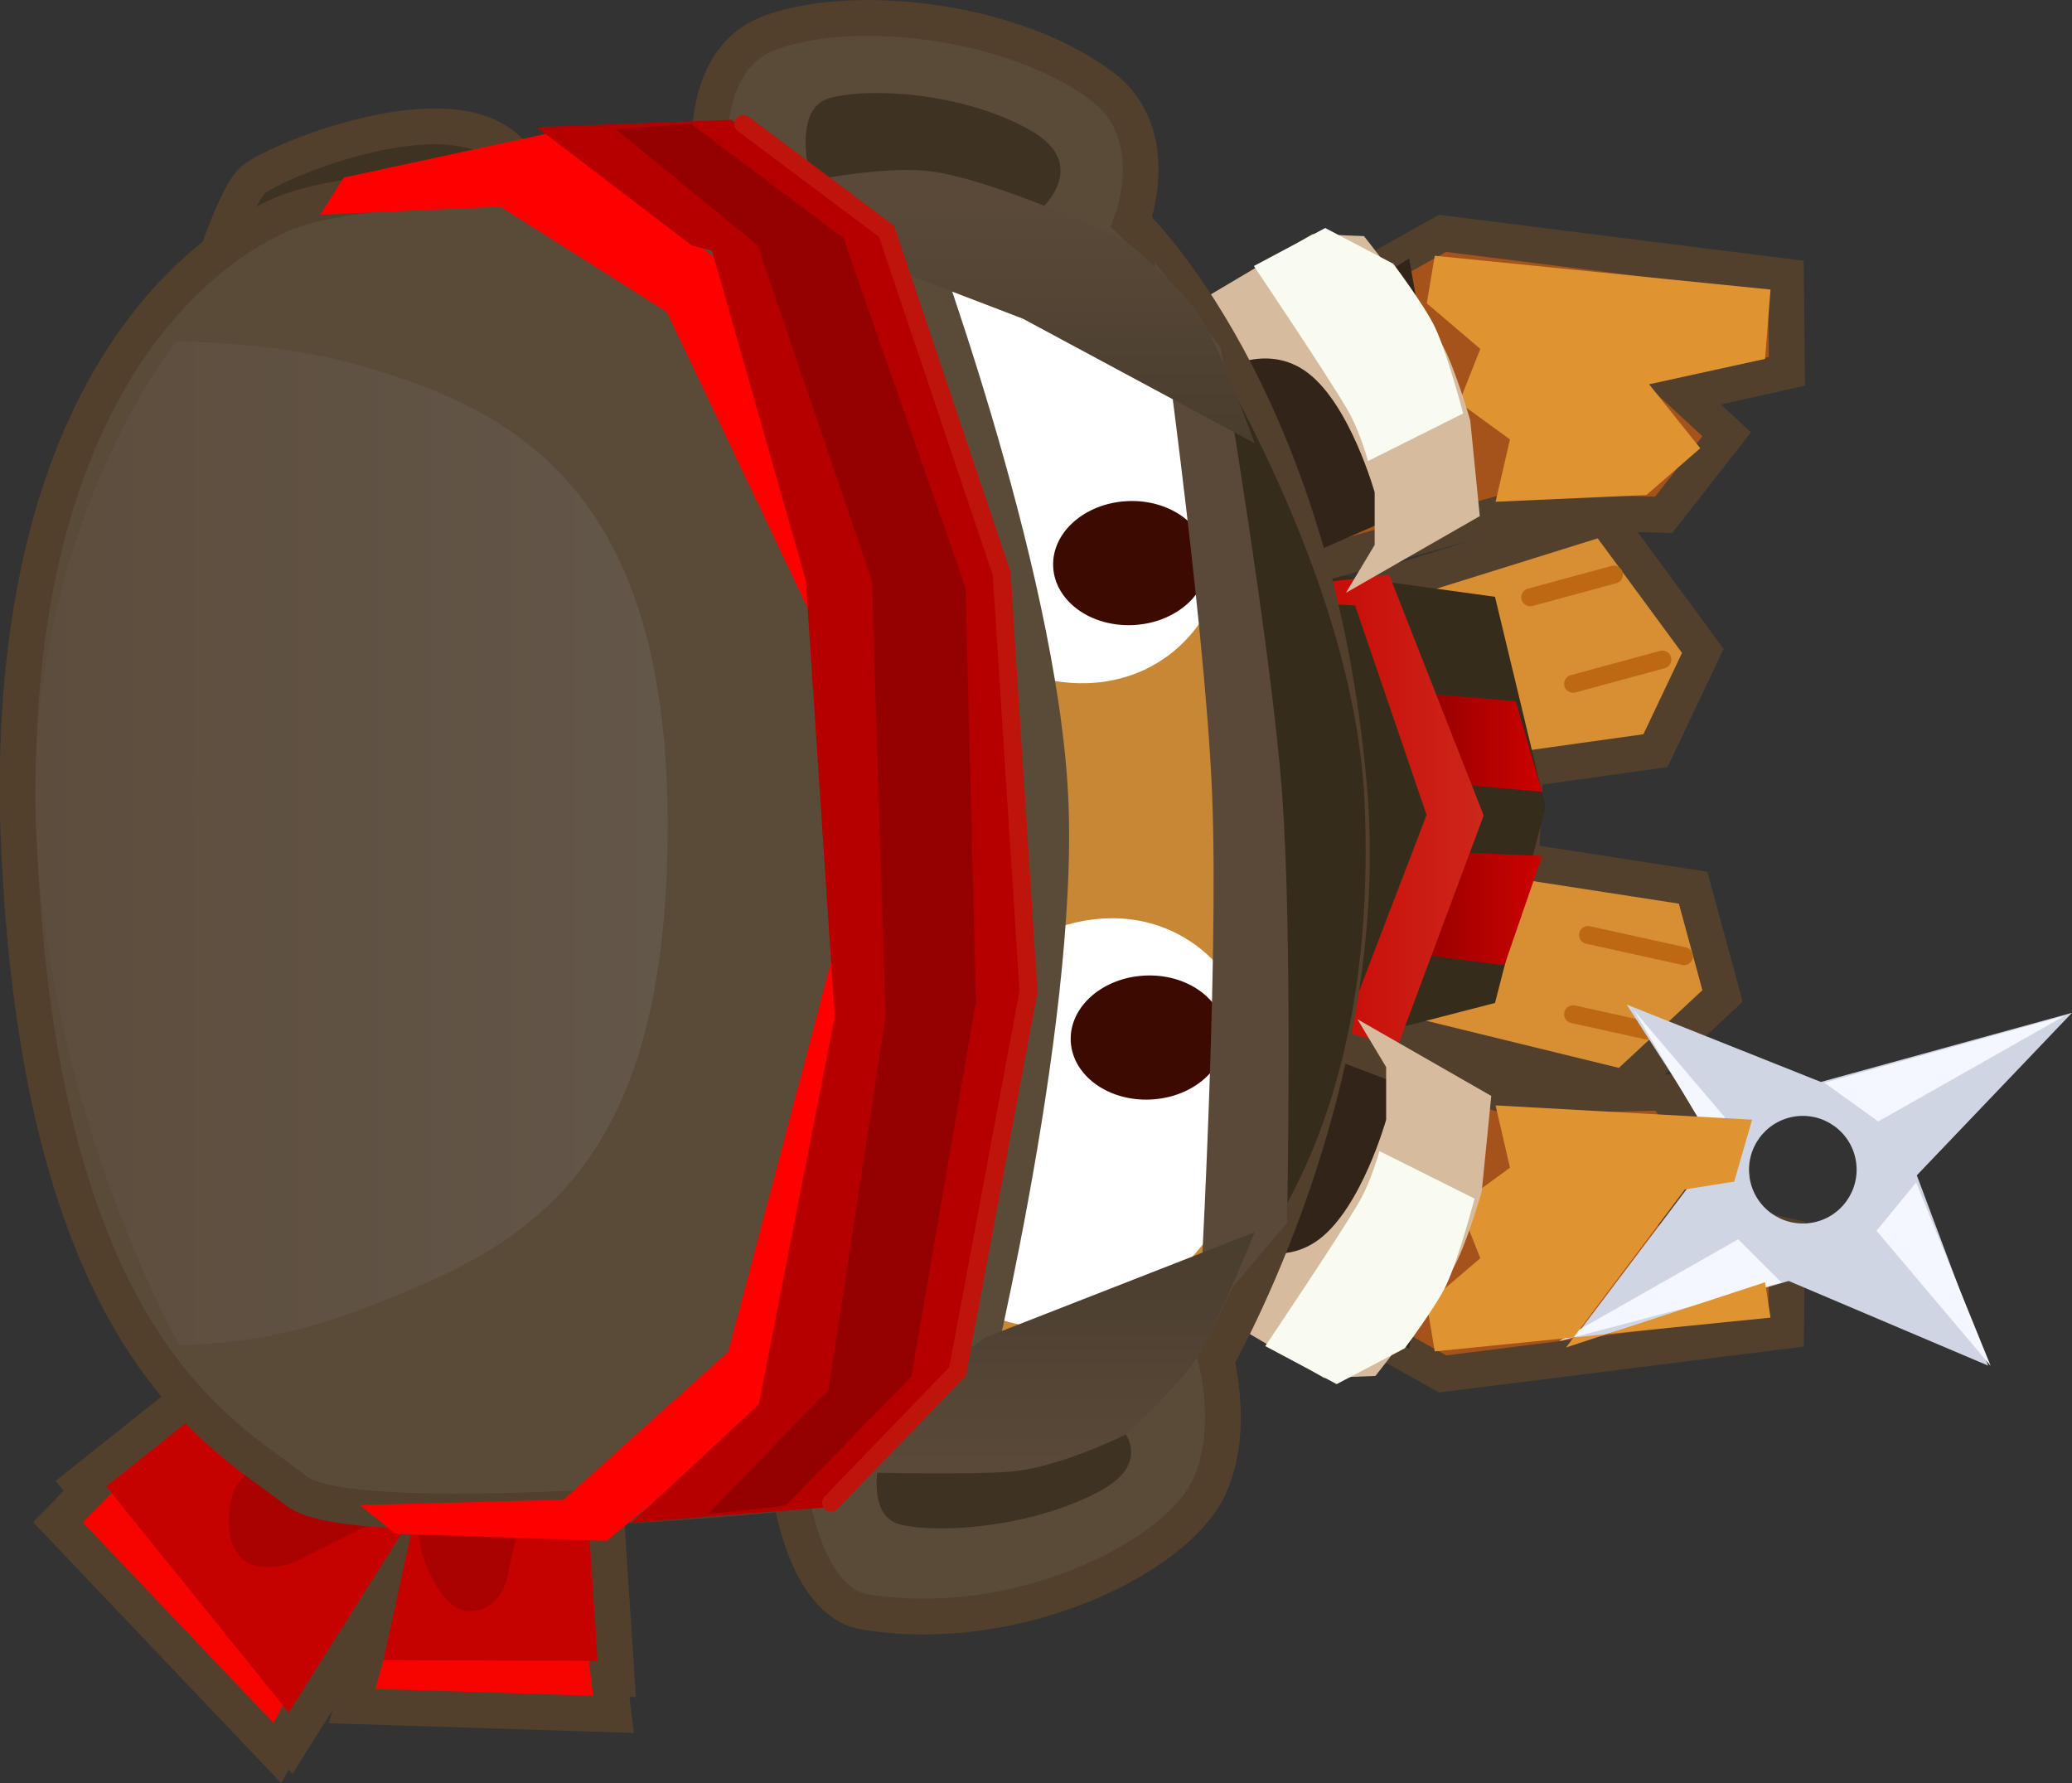 <svg version="1.1" xmlns="http://www.w3.org/2000/svg" xmlns:xlink="http://www.w3.org/1999/xlink" width="28.893" height="24.861" viewBox="0,0,28.893,24.861"><rect x="0" y="0" width="28.893" height="24.861" fill="#333333" stroke="none"/><defs><linearGradient x1="245.574" y1="181.694" x2="247.311" y2="181.694" gradientUnits="userSpaceOnUse" id="color-1"><stop offset="0" stop-color="#950100"/><stop offset="1" stop-color="#cc0200"/></linearGradient><linearGradient x1="245.679" y1="179.378" x2="247.311" y2="179.378" gradientUnits="userSpaceOnUse" id="color-2"><stop offset="0" stop-color="#950100"/><stop offset="1" stop-color="#cc0200"/></linearGradient><linearGradient x1="243.548" y1="180.325" x2="247.074" y2="180.325" gradientUnits="userSpaceOnUse" id="color-3"><stop offset="0" stop-color="#c70200"/><stop offset="1" stop-color="#ce2e20"/></linearGradient><linearGradient x1="226.317" y1="180.706" x2="235.117" y2="180.706" gradientUnits="userSpaceOnUse" id="color-4"><stop offset="0" stop-color="#5d4d3d"/><stop offset="1" stop-color="#635749"/></linearGradient><linearGradient x1="239.236" y1="186.204" x2="239.236" y2="189.47" gradientUnits="userSpaceOnUse" id="color-5"><stop offset="0" stop-color="#493d2d"/><stop offset="1" stop-color="#5a4939"/></linearGradient><linearGradient x1="239.236" y1="175.204" x2="239.236" y2="171.937" gradientUnits="userSpaceOnUse" id="color-6"><stop offset="0" stop-color="#493d2d"/><stop offset="1" stop-color="#5a4939"/></linearGradient></defs><g transform="translate(-225.807,-169.023)"><g data-paper-data="{&quot;isPaintingLayer&quot;:true}" fill-rule="nonzero" stroke-linejoin="miter" stroke-miterlimit="10" stroke-dasharray="" stroke-dashoffset="0" style="mix-blend-mode: normal"><path d="M233.918,191.358l0.16,1.308l-3.035,-0.096l0.365,-1.337" fill="none" stroke="#52402d" stroke-width="1" stroke-linecap="round"/><path d="M230.219,191.958l-0.599,1.087l-2.657,-2.795l1.039,-1.067" fill="none" stroke="#52402d" stroke-width="1" stroke-linecap="round"/><path d="M233.859,187.893l0.281,4.287l-2.986,-0.011l0.455,-2.089l-1.776,2.82l-2.545,-3.152l3.196,-2.547" fill="none" stroke="#52402d" stroke-width="1" stroke-linecap="round"/><path d="M244.436,184.679l0.4,-1.067l0.867,-0.133" fill="none" stroke="#692206" stroke-width="0.5" stroke-linecap="round"/><path d="M244.326,177.441l3.856,-1.204l1.37,1.861l-0.66,1.391l-1.814,0.254l-0.066,1.285l2.405,0.372l0.41,1.509l-1.374,1.278l-4.286,-1.048c0,0 0.598,-1.504 0.531,-2.694c-0.067,-1.19 -0.373,-3.004 -0.373,-3.004z" data-paper-data="{&quot;index&quot;:null}" fill="#d88e33" stroke="#52402d" stroke-width="0.5" stroke-linecap="round"/><path d="M247.145,177.351l1.168,-0.317" data-paper-data="{&quot;index&quot;:null}" fill="none" stroke="#bd6914" stroke-width="0.25" stroke-linecap="round"/><path d="M247.743,178.557l1.245,-0.338" data-paper-data="{&quot;index&quot;:null}" fill="none" stroke="#bd6914" stroke-width="0.25" stroke-linecap="round"/><path d="M242.701,184.027l-0.115,-7.244l4.068,0.561l0.704,2.926l-0.704,2.737z" fill="#362c1b" stroke="#692206" stroke-width="0" stroke-linecap="butt"/><path d="M246.048,180.904l1.263,0.053l-0.526,1.526l-1.211,-0.158" fill="url(#color-1)" stroke="#000000" stroke-width="0" stroke-linecap="round"/><path d="M245.679,178.694l1.263,0.105l0.368,1.263l-1.211,-0.105" fill="url(#color-2)" stroke="#000000" stroke-width="0" stroke-linecap="round"/><path d="M243.669,183.306h0.912l1.119,-2.921l-0.997,-2.92l-1.155,-0.06v-0.181l1.63,-0.188l1.318,3.357l-1.221,3.275l-1.362,-0.06z" fill="url(#color-3)" stroke="#000000" stroke-width="0" stroke-linecap="round"/><path d="M249.29,182.354l-1.339,-0.295" data-paper-data="{&quot;index&quot;:null}" fill="none" stroke="#bd6914" stroke-width="0.25" stroke-linecap="round"/><path d="M248.767,183.39l-1.024,-0.226" data-paper-data="{&quot;index&quot;:null}" fill="none" stroke="#bd6914" stroke-width="0.25" stroke-linecap="round"/><path d="M242.999,173.91l2.923,-1.633l4.789,0.602l0.014,1.321l-1.44,0.323l0.6,0.555l-0.879,1.123l-2.14,-0.055l-2.988,0.827" fill="#a6521b" stroke="#52402d" stroke-width="0.5" stroke-linecap="round"/><path d="M228.521,173.571c0,0 0.47,-1.7 0.808,-2.032c0.268,-0.263 3.323,-1.539 3.805,-0.03c0.299,0.936 -1.803,1.028 -2.312,1.39c-0.562,0.4 -0.51,1.187 -0.51,1.187" fill="#3e3322" stroke="#52402d" stroke-width="0.5" stroke-linecap="round"/><path d="M250.496,173.06l-0.076,0.967l-1.617,0.354l0.713,0.892l-0.751,0.652l-2.103,0.094l0.201,-0.869l-0.709,-0.516l0.295,-0.746l-0.746,-0.636l0.111,-0.663z" fill="#df9431" stroke="#692206" stroke-width="0" stroke-linecap="round"/><path d="M233.918,191.358l0.16,1.308l-3.035,-0.096l0.365,-1.337" fill="#f70400" stroke="#000000" stroke-width="0" stroke-linecap="round"/><path d="M230.219,191.958l-0.599,1.087l-2.657,-2.795l1.039,-1.067" fill="#f70400" stroke="#000000" stroke-width="0" stroke-linecap="round"/><path d="M233.859,187.893l0.281,4.287l-2.986,-0.011l0.455,-2.089l-1.776,2.82l-2.545,-3.152l3.196,-2.547" fill="#c60200" stroke="#000000" stroke-width="0" stroke-linecap="round"/><path d="M233.57,188.031l-0.662,2.846c0,0 -0.048,0.596 -0.542,0.611c-0.432,0.013 -0.679,-0.817 -0.679,-0.817l-0.116,-0.696l-1.671,0.834c0,0 -0.534,0.198 -0.768,-0.108c-0.254,-0.331 -0.068,-0.899 -0.068,-0.899l1.507,-2.386" fill="#aa0200" stroke="#000000" stroke-width="0" stroke-linecap="round"/><path d="M242.79,174.299l2.667,-1.672l0.576,3.262l-2.638,1.157" fill="#322418" stroke="#174752" stroke-width="0" stroke-linecap="round"/><path d="M244.576,177.288l0.4,-0.667v-0.733c0,0 -0.339,-1.216 -0.933,-1.667c-0.594,-0.45 -1.267,0 -1.267,0l-0.467,-0.867l1.8,-1.067l0.718,0.028c0,0 0.809,1.023 1.082,1.497c0.185,0.322 0.4,1.074 0.4,1.074l0.133,1.333z" fill="#d7bb9e" stroke="#52402d" stroke-width="0" stroke-linecap="round"/><path d="M246.209,174.788l-1.326,0.663c0,0 -0.112,-0.418 -0.287,-0.717c-0.292,-0.5 -1.304,-2.002 -1.304,-2.002l0.995,-0.53l0.949,0.499c0,0 0.443,0.589 0.585,0.893c0.175,0.376 0.389,1.193 0.389,1.193z" fill="#f9fbf0" stroke="#000000" stroke-width="0" stroke-linecap="round"/><path d="M243.88,183.483l2.988,0.827l2.14,-0.055l0.879,1.123l-0.6,0.555l1.44,0.323l-0.014,1.321l-4.789,0.602l-2.923,-1.633" data-paper-data="{&quot;index&quot;:null}" fill="#a6521b" stroke="#52402d" stroke-width="0.5" stroke-linecap="round"/><path d="M249.77,185.016l-1.28,-1.987l2.708,1.079l3.502,-0.964l-2.164,2.266l0.994,2.653l-2.781,-1.18l-3.063,0.892zM251.687,185.211c-0.067,-0.409 -0.452,-0.686 -0.861,-0.62c-0.409,0.067 -0.686,0.452 -0.62,0.861c0.067,0.409 0.452,0.686 0.861,0.62c0.409,-0.067 0.686,-0.452 0.62,-0.861z" fill="#cfd5e2" stroke="#000000" stroke-width="0" stroke-linecap="round"/><path d="M253.566,188.067l-1.592,-1.884l0.553,-0.674" fill="#f4f7ff" stroke="#000000" stroke-width="0" stroke-linecap="round"/><path d="M254.603,183.183l-2.605,1.476l-0.75,-0.54" fill="#f4f7ff" stroke="#000000" stroke-width="0" stroke-linecap="round"/><path d="M248.59,183.109l1.397,1.643l-0.273,0.239" fill="#f4f7ff" stroke="#000000" stroke-width="0" stroke-linecap="round"/><path d="M247.548,187.721l2.497,-1.419l0.605,0.603" fill="#f4f7ff" stroke="#000000" stroke-width="0" stroke-linecap="round"/><path d="M245.814,187.865l-0.111,-0.663l0.746,-0.636l-0.295,-0.746l0.709,-0.516l-0.201,-0.869l3.577,0.199l-0.249,0.863l-0.689,0.11l-1.656,2.203l2.775,-0.909l0.076,0.493z" data-paper-data="{&quot;index&quot;:null}" fill="#df9431" stroke="#692206" stroke-width="0" stroke-linecap="round"/><path d="M243.395,183.41l2.638,0.999l-0.576,3.42l-2.667,-1.672" data-paper-data="{&quot;index&quot;:null}" fill="#322418" stroke="#174752" stroke-width="0" stroke-linecap="round"/><path d="M246.602,184.303l-0.133,1.333c0,0 -0.215,0.753 -0.4,1.074c-0.274,0.475 -1.082,1.497 -1.082,1.497l-0.718,0.028l-1.8,-1.067l0.467,-0.867c0,0 0.672,0.45 1.267,0c0.594,-0.45 0.933,-1.667 0.933,-1.667v-0.733l-0.4,-0.667z" data-paper-data="{&quot;index&quot;:null}" fill="#d7bb9e" stroke="#52402d" stroke-width="0" stroke-linecap="round"/><path d="M236.83,189.838c0,0 -6.097,0.601 -6.889,-0.027c-0.986,-0.782 -3.669,-2.026 -3.885,-9.441c-0.105,-5.979 2.596,-7.852 3.565,-8.305c1.443,-0.73 6.148,-0.299 6.148,-0.299c0,0 -0.413,-1.869 0.8,-2.296c1.213,-0.427 3.409,-0.151 4.613,0.763c0.874,0.663 0.404,1.885 0.404,1.885c0,0 2.556,2.397 3.033,7.88c0.36,4.145 -1.853,7.985 -1.853,7.985c0,0 0.276,1.046 -0.123,1.822c-0.502,0.976 -2.705,2.035 -4.781,1.69c-0.829,-0.138 -1.032,-1.656 -1.032,-1.656z" fill="#5a4b39" stroke="#52402d" stroke-width="0.5" stroke-linecap="round"/><path d="M245.98,186.929c-0.142,0.305 -0.585,0.893 -0.585,0.893l-0.949,0.499l-0.995,-0.53c0,0 1.012,-1.502 1.304,-2.002c0.175,-0.299 0.287,-0.717 0.287,-0.717l1.326,0.663c0,0 -0.213,0.817 -0.389,1.193z" data-paper-data="{&quot;index&quot;:null}" fill="#f9fbf0" stroke="#000000" stroke-width="0" stroke-linecap="round"/><path d="M240.279,171.982l-3.145,-0.354c0,0 -0.328,-1.086 0.246,-1.239c0.574,-0.153 1.846,-0.072 2.769,0.435c0.923,0.507 0.13,1.158 0.13,1.158z" data-paper-data="{&quot;index&quot;:null}" fill="#3e3322" stroke="#9a3d0c" stroke-width="0" stroke-linecap="round"/><path d="M241.261,188.739c0,0 0.795,0.586 -0.124,1.078c-0.92,0.491 -2.19,0.595 -2.764,0.465c-0.574,-0.129 -0.252,-1.145 -0.252,-1.145l3.14,-0.398z" data-paper-data="{&quot;index&quot;:null}" fill="#3e3322" stroke="#9a3d0c" stroke-width="0" stroke-linecap="round"/><path d="M236.449,171.928l4.405,0.423c0,0 3.194,1.615 3.49,7.774c0.279,5.804 -3.514,8.661 -3.514,8.661l-2.695,0.078c0,0 -1.227,-0.092 -1.362,-2.699c-0.141,-2.729 -0.4,-9.569 -0.781,-11.977c-0.141,-0.89 0.457,-2.262 0.457,-2.262z" fill="#c78734" stroke="#954116" stroke-width="0" stroke-linecap="round"/><path d="M242.234,182.047c1.164,0.607 1.494,2.276 0.736,3.728c-0.757,1.452 -2.315,2.137 -3.479,1.53c-1.164,-0.607 -1.494,-2.276 -0.736,-3.728c0.757,-1.452 2.315,-2.137 3.479,-1.53z" fill="#ffffff" stroke="#954116" stroke-width="0" stroke-linecap="butt"/><path d="M241.771,182.625c0.594,-0.029 1.093,0.335 1.117,0.812c0.023,0.477 -0.439,0.887 -1.033,0.916c-0.594,0.029 -1.093,-0.335 -1.117,-0.812c-0.023,-0.477 0.439,-0.887 1.033,-0.916z" fill="#3d0a00" stroke="none" stroke-width="0" stroke-linecap="butt"/><path d="M238.39,177.045c-0.895,-1.372 -0.728,-3.065 0.371,-3.782c1.1,-0.717 2.716,-0.186 3.611,1.185c0.895,1.372 0.728,3.065 -0.371,3.782c-1.1,0.717 -2.716,0.186 -3.611,-1.185z" data-paper-data="{&quot;index&quot;:null}" fill="#ffffff" stroke="#954116" stroke-width="0" stroke-linecap="butt"/><path d="M240.493,176.926c-0.023,-0.477 0.439,-0.887 1.033,-0.916c0.594,-0.029 1.093,0.335 1.117,0.812c0.023,0.477 -0.439,0.887 -1.033,0.916c-0.594,0.029 -1.093,-0.335 -1.117,-0.812z" data-paper-data="{&quot;index&quot;:null}" fill="#3d0a00" stroke="none" stroke-width="0" stroke-linecap="butt"/><path d="M235.117,180.706c-0.051,4.854 -2.125,5.764 -4.4,6.617c-1.294,0.485 -2.411,0.447 -2.411,0.447c0,0 -1.781,-3.134 -1.989,-7.063c-0.224,-4.24 1.95,-6.924 1.95,-6.924c0,0 1.337,0.004 2.45,0.307c2.344,0.639 4.45,1.829 4.4,6.617z" fill="url(#color-4)" stroke="none" stroke-width="0" stroke-linecap="butt"/><path d="M238.678,171.937c0,0 1.87,4.938 2.025,8.2c0.155,3.262 -1.221,8.733 -1.221,8.733l-3.671,0.8l-0.575,-17.733z" fill="#5a4b39" stroke="#000000" stroke-width="0" stroke-linecap="round"/><path d="M242.597,187.27c0,0 0.397,-4.47 0.322,-6.807c-0.078,-2.416 -0.784,-7.459 -0.784,-7.459c0,0 2.546,3.749 2.7,7.2c0.234,5.253 -2.237,7.067 -2.237,7.067z" fill="#362c1b" stroke="#000000" stroke-width="0" stroke-linecap="round"/><path d="M242.828,173.87c0,0 0.7,4.139 0.855,6.187c0.153,2.019 0.071,6.013 0.071,6.013l-1.234,1.467c0,0 0.29,-5.003 0.189,-7.453c-0.104,-2.504 -0.806,-7.413 -0.806,-7.413z" fill="#5a4939" stroke="#000000" stroke-width="0" stroke-linecap="round"/><path d="M243.303,186.204c0,0 -0.476,1.176 -0.769,1.693c-0.216,0.382 -1.031,1.128 -1.031,1.128c0,0 -0.942,0.468 -1.616,0.517c-1.127,0.082 -4.517,-0.072 -4.517,-0.072l2.676,-0.753l1.493,-1.043l3.764,-1.471z" fill="url(#color-5)" stroke="#000000" stroke-width="0" stroke-linecap="round"/><path d="M243.303,175.204l-3.231,-1.737l-2.026,-0.776l-2.676,-0.753c0,0 2.201,-0.618 3.295,-0.539c0.92,0.067 2.838,0.984 2.838,0.984c0,0 0.83,0.676 1.089,1.133c0.274,0.482 0.711,1.688 0.711,1.688z" data-paper-data="{&quot;index&quot;:null}" fill="url(#color-6)" stroke="#000000" stroke-width="0" stroke-linecap="round"/><path d="M230.825,190.007l2.839,-0.073l2.299,-2.066l1.593,-6.041l-0.409,-4.163l-2.041,-4.29l-2.322,-1.47l-2.511,0.112l0.327,-0.517l2.851,-0.616l2.32,1.725l1.548,5.005l0.531,4.76l-1.344,6.285l-2.238,1.848l-2.947,-0.099z" fill="#ff0000" stroke="#000000" stroke-width="0" stroke-linecap="round"/><path d="M237.961,187.503l-0.688,-14.592l-1.818,-0.464l-2.164,-1.65l2.716,-0.104l2.075,1.58l-0.463,0.705l0.684,14.461l0.758,0.765l-1.711,1.834l-2.739,0.217l1.967,-1.83z" fill="#b60000" stroke="#000000" stroke-width="0" stroke-linecap="round"/><path d="M236.375,188.666l1.072,-5.469l-0.404,-6.08l-1.329,-4.674l2.435,-0.194l1.659,4.964l0.309,5.767l-0.913,5.234z" fill="#b60000" stroke="#000000" stroke-width="0" stroke-linecap="round"/><path d="M236.173,170.752l1.997,1.496l1.604,4.768l0.375,5.831l-0.989,5.298l-1.764,1.829" fill="none" stroke="#bf140c" stroke-width="0.25" stroke-linecap="round"/><path d="M237.359,188.395l0.796,-5.198l-0.191,-6.08l-1.593,-4.674l-1.975,-1.616l1.045,-0.08l2.126,1.593l1.704,4.874l0.146,5.767l-0.901,5.234l-1.758,1.802l-1.078,0.115z" fill="#950100" stroke="#000000" stroke-width="0" stroke-linecap="round"/></g></g></svg>